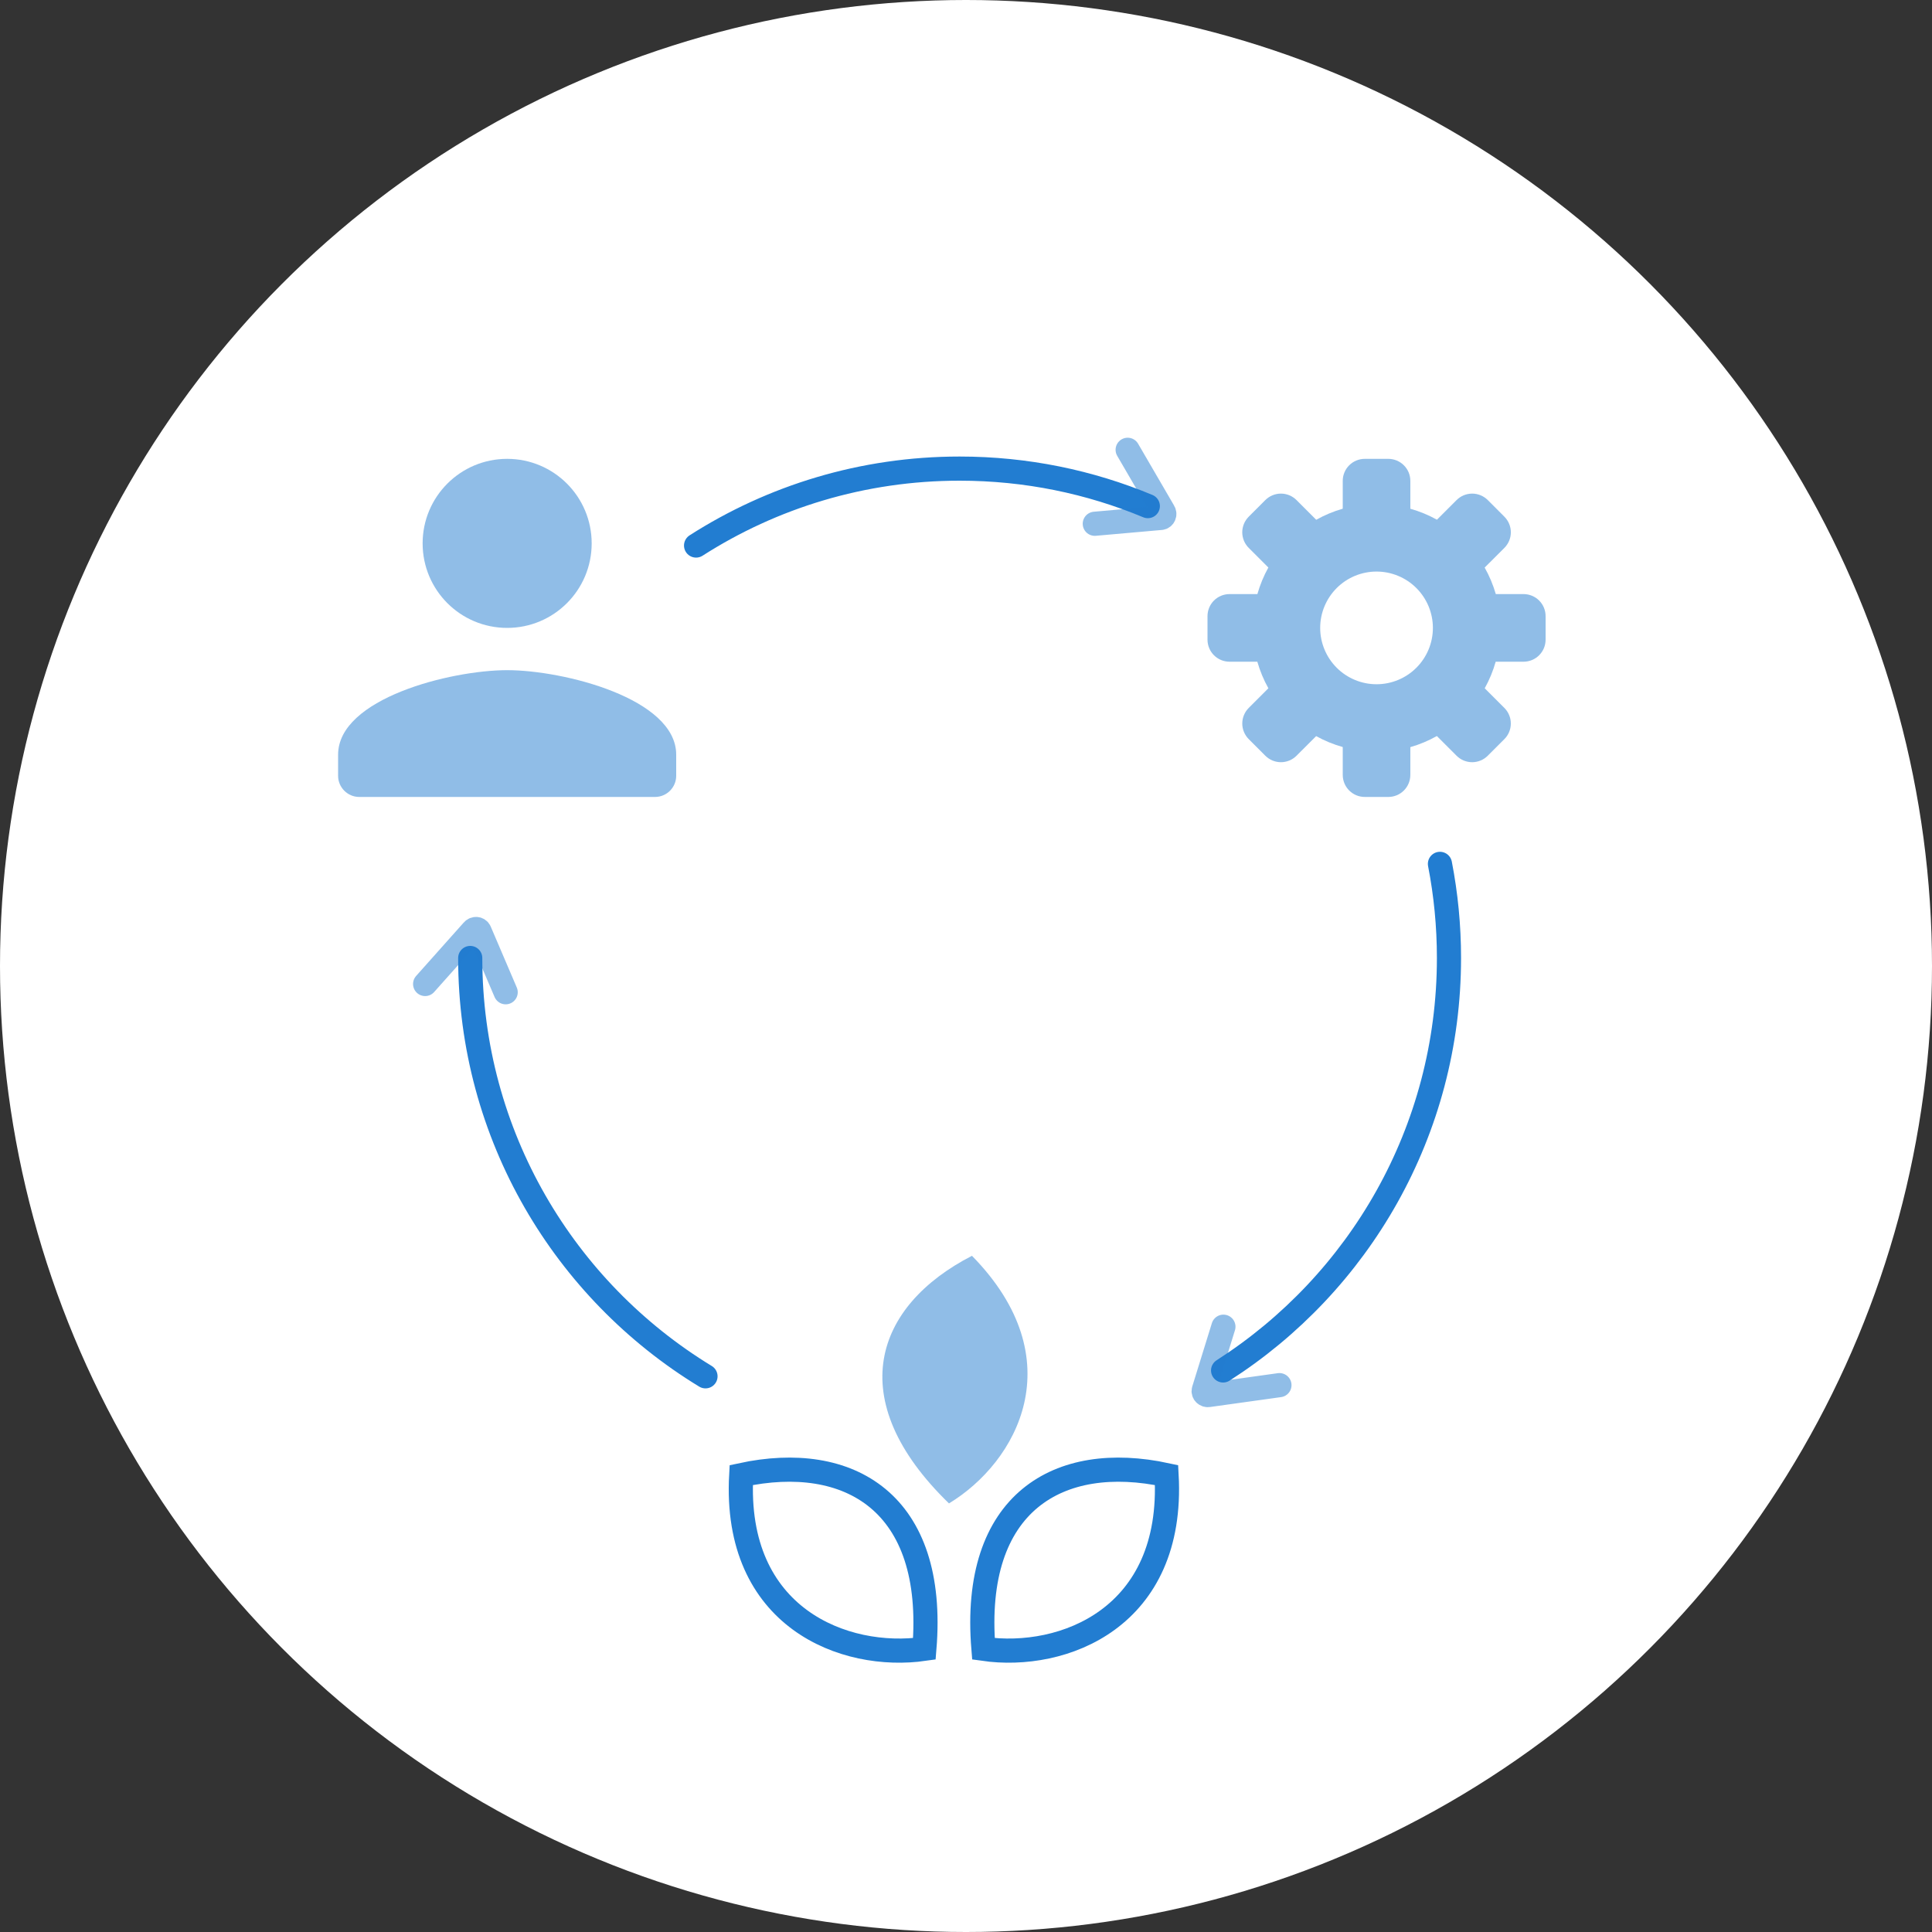 <svg xmlns="http://www.w3.org/2000/svg" width="80" height="80" viewBox="0 0 80 80" fill="none"><rect x="0" y="0" width="80" height="80" fill="#333333" stroke="none"/><circle cx="40" cy="40" r="40" fill="white"></circle><g clip-path="url(#clip0_2664_3372)"><path d="M40.722 68.275C44.025 68.75 48.632 66.997 48.306 61.08C43.848 60.118 40.22 62.2 40.722 68.275Z" stroke="#227DD1" stroke-miterlimit="10"></path><path opacity="0.5" d="M39.295 62.253C42.122 60.539 44.46 56.296 40.247 52C36.224 54.069 34.851 57.943 39.295 62.253Z" fill="#227DD1"></path><path d="M38.276 68.275C34.973 68.75 30.366 66.997 30.692 61.08C35.15 60.118 38.779 62.2 38.276 68.275Z" stroke="#227DD1" stroke-miterlimit="10"></path></g><path opacity="0.5" d="M56.514 19C56.394 19 56.275 19.023 56.164 19.069C56.053 19.115 55.952 19.182 55.867 19.267C55.782 19.352 55.715 19.453 55.669 19.564C55.623 19.675 55.599 19.794 55.6 19.915V21.064C55.217 21.174 54.849 21.328 54.502 21.523L53.687 20.708C53.602 20.623 53.502 20.555 53.391 20.509C53.279 20.463 53.16 20.439 53.04 20.439C52.92 20.439 52.801 20.463 52.69 20.509C52.579 20.555 52.478 20.623 52.393 20.708L51.708 21.394C51.623 21.479 51.555 21.58 51.509 21.691C51.463 21.802 51.439 21.921 51.439 22.041C51.439 22.161 51.463 22.28 51.509 22.391C51.555 22.502 51.623 22.603 51.708 22.688L52.52 23.5C52.327 23.848 52.174 24.217 52.066 24.6H50.915C50.794 24.6 50.675 24.623 50.564 24.669C50.453 24.715 50.352 24.782 50.267 24.867C50.182 24.952 50.115 25.053 50.069 25.164C50.023 25.275 50 25.395 50 25.515V26.485C50 26.992 50.408 27.4 50.915 27.4H52.063C52.173 27.783 52.326 28.152 52.521 28.5L51.709 29.312C51.623 29.397 51.556 29.498 51.51 29.609C51.463 29.72 51.44 29.839 51.44 29.96C51.44 30.08 51.463 30.199 51.51 30.31C51.556 30.421 51.623 30.522 51.709 30.607L52.393 31.292C52.478 31.377 52.579 31.445 52.69 31.491C52.801 31.537 52.92 31.561 53.04 31.561C53.16 31.561 53.279 31.537 53.391 31.491C53.502 31.445 53.602 31.377 53.687 31.292L54.499 30.481C54.847 30.674 55.217 30.825 55.6 30.933V32.085C55.6 32.592 56.008 33 56.514 33H57.485C57.992 33 58.399 32.592 58.399 32.085V30.937C58.782 30.827 59.15 30.673 59.497 30.477L60.312 31.292C60.397 31.377 60.497 31.445 60.608 31.491C60.719 31.537 60.839 31.561 60.959 31.561C61.079 31.561 61.198 31.537 61.309 31.491C61.42 31.445 61.521 31.377 61.606 31.292L62.291 30.607C62.377 30.522 62.444 30.421 62.49 30.31C62.537 30.199 62.56 30.08 62.56 29.96C62.56 29.839 62.537 29.72 62.49 29.609C62.444 29.498 62.377 29.397 62.291 29.312L61.479 28.5C61.673 28.152 61.825 27.783 61.933 27.4H63.085C63.592 27.4 64 26.992 64 26.485V25.515C64 25.395 63.977 25.275 63.931 25.164C63.885 25.053 63.818 24.952 63.733 24.867C63.648 24.782 63.547 24.715 63.436 24.669C63.325 24.623 63.206 24.6 63.085 24.6H61.938C61.827 24.218 61.673 23.849 61.477 23.502L62.292 22.688C62.377 22.603 62.445 22.502 62.491 22.391C62.537 22.28 62.561 22.161 62.561 22.041C62.561 21.921 62.537 21.802 62.491 21.691C62.445 21.58 62.377 21.479 62.292 21.394L61.607 20.708C61.522 20.623 61.421 20.555 61.31 20.509C61.199 20.463 61.08 20.439 60.96 20.439C60.84 20.439 60.721 20.463 60.609 20.509C60.498 20.555 60.398 20.623 60.313 20.708L59.501 21.52C59.153 21.327 58.783 21.174 58.399 21.066V19.916C58.4 19.795 58.376 19.676 58.331 19.565C58.285 19.454 58.217 19.353 58.132 19.268C58.047 19.183 57.947 19.115 57.835 19.069C57.724 19.023 57.605 19 57.485 19H56.514ZM56.999 23.667C57.618 23.667 58.212 23.913 58.649 24.35C59.087 24.788 59.333 25.381 59.333 26C59.333 26.619 59.087 27.212 58.649 27.65C58.212 28.087 57.618 28.333 56.999 28.333C56.381 28.333 55.787 28.087 55.35 27.65C54.912 27.212 54.666 26.619 54.666 26C54.666 25.381 54.912 24.788 55.35 24.35C55.787 23.913 56.381 23.667 56.999 23.667Z" fill="#227DD1"></path><path opacity="0.5" d="M21 26C22.934 26 24.5 24.434 24.5 22.5C24.5 20.566 22.934 19 21 19C19.066 19 17.5 20.566 17.5 22.5C17.5 24.434 19.066 26 21 26ZM21 27.75C18.664 27.75 14 28.922 14 31.25V32.125C14 32.606 14.394 33 14.875 33H27.125C27.606 33 28 32.606 28 32.125V31.25C28 28.922 23.336 27.75 21 27.75Z" fill="#227DD1"></path><path d="M19.471 39.668C19.471 47.007 23.372 53.434 29.213 56.99M28.823 22.589C31.973 20.573 35.718 19.404 39.735 19.404C42.497 19.404 45.13 19.956 47.529 20.957M50.646 56.747C56.271 53.146 59.999 46.842 59.999 39.668C59.999 38.335 59.87 37.032 59.625 35.771" stroke="#227DD1" stroke-linecap="round" stroke-linejoin="round"></path><path opacity="0.5" d="M45.333 21.688L48.071 21.446C48.195 21.432 48.247 21.29 48.188 21.192L46.694 18.625" stroke="#227DD1" stroke-linecap="round" stroke-linejoin="round"></path><path opacity="0.5" d="M50.659 54.936L49.846 57.562C49.812 57.682 49.924 57.784 50.037 57.766L52.979 57.356" stroke="#227DD1" stroke-linecap="round" stroke-linejoin="round"></path><path opacity="0.5" d="M20.939 41.087L19.858 38.559C19.805 38.446 19.654 38.441 19.58 38.528L17.604 40.745" stroke="#227DD1" stroke-linecap="round" stroke-linejoin="round"></path><defs><clipPath id="clip0_2664_3372"><rect width="19" height="17" fill="white" transform="translate(30 52)"></rect></clipPath></defs></svg>